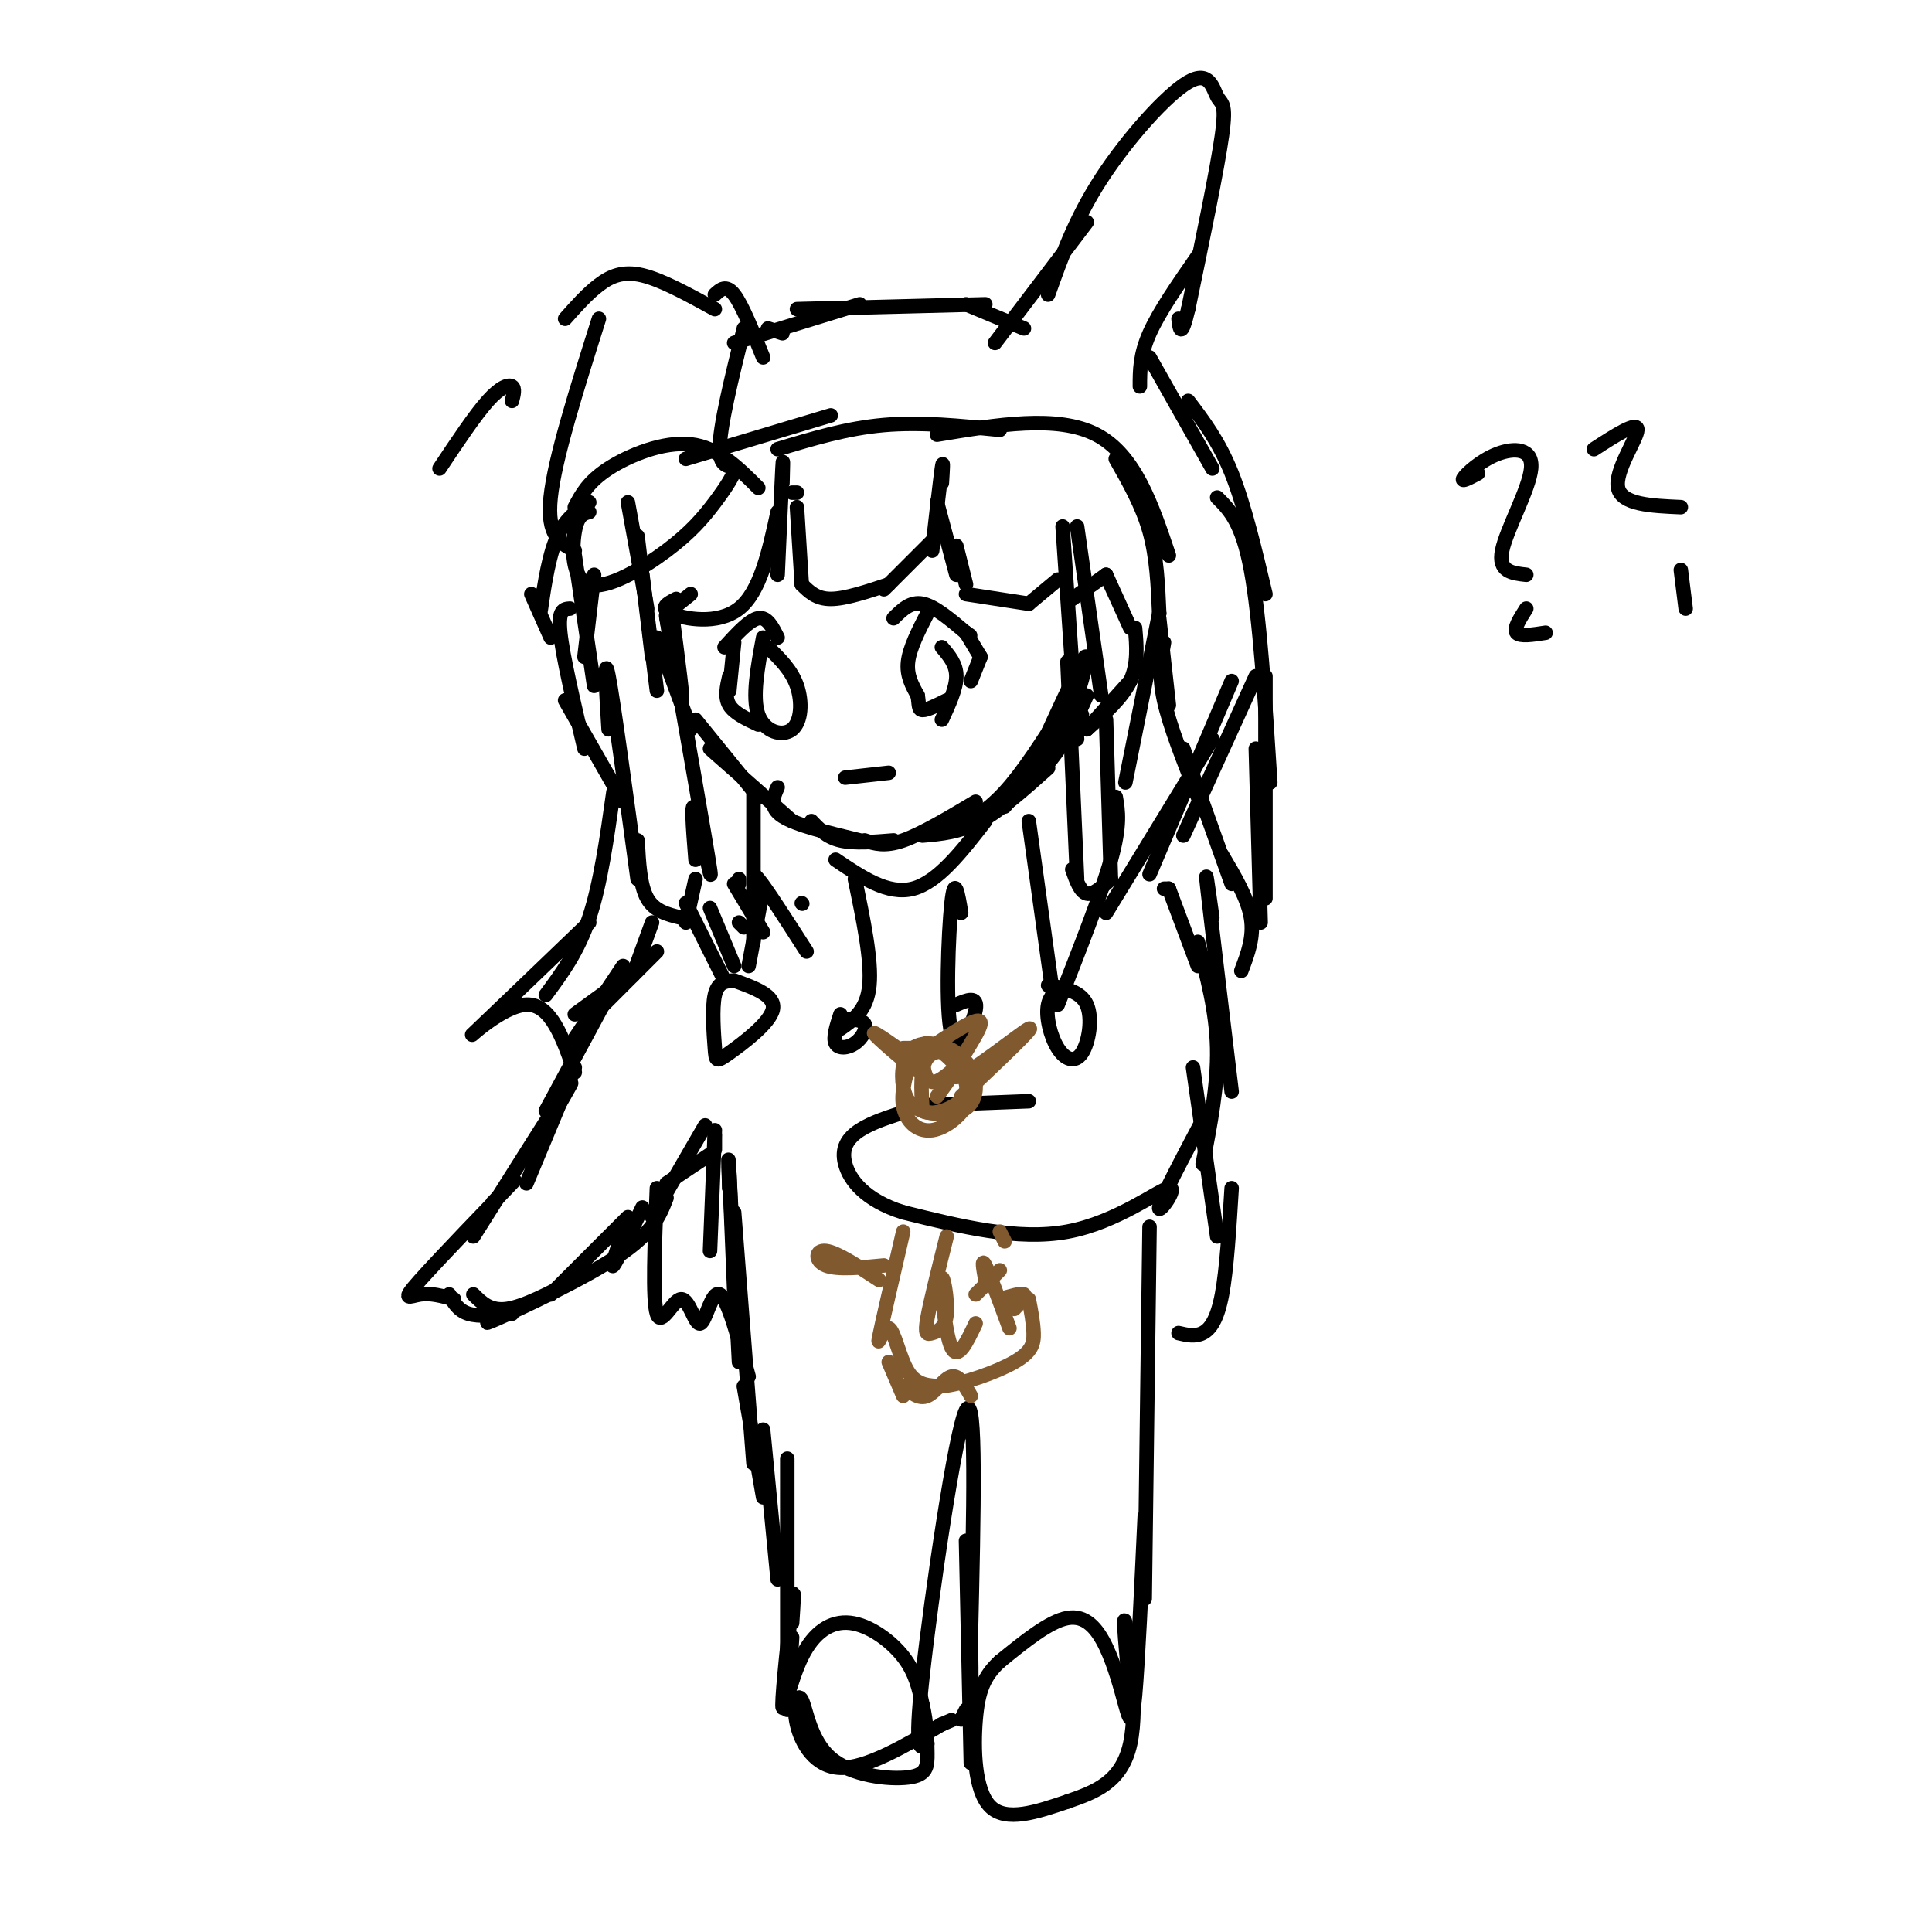 <svg viewBox='0 0 400 400' version='1.1' xmlns='http://www.w3.org/2000/svg' xmlns:xlink='http://www.w3.org/1999/xlink'><g fill='none' stroke='rgb(0,0,0)' stroke-width='3' stroke-linecap='round' stroke-linejoin='round'><path d='M130,104c0.000,0.000 4.000,22.000 4,22'/><path d='M132,111c0.000,0.000 3.000,25.000 3,25'/><path d='M133,119c0.000,0.000 3.000,24.000 3,24'/><path d='M136,132c0.000,0.000 7.000,19.000 7,19'/><path d='M144,149c0.000,0.000 13.000,16.000 13,16'/><path d='M147,155c0.000,0.000 17.000,15.000 17,15'/><path d='M161,163c-0.917,2.083 -1.833,4.167 1,6c2.833,1.833 9.417,3.417 16,5'/><path d='M168,170c1.583,1.667 3.167,3.333 6,4c2.833,0.667 6.917,0.333 11,0'/><path d='M179,174c2.083,0.667 4.167,1.333 8,0c3.833,-1.333 9.417,-4.667 15,-8'/><path d='M191,173c3.833,-0.333 7.667,-0.667 12,-3c4.333,-2.333 9.167,-6.667 14,-11'/><path d='M208,167c0.000,0.000 16.000,-19.000 16,-19'/><path d='M225,144c-2.167,4.833 -4.333,9.667 -8,14c-3.667,4.333 -8.833,8.167 -14,12'/><path d='M197,172c3.583,-1.917 7.167,-3.833 11,-8c3.833,-4.167 7.917,-10.583 12,-17'/><path d='M222,140c0.167,3.917 0.333,7.833 -2,12c-2.333,4.167 -7.167,8.583 -12,13'/><path d='M207,166c4.500,-4.083 9.000,-8.167 12,-13c3.000,-4.833 4.500,-10.417 6,-16'/><path d='M224,140c0.750,-2.833 1.500,-5.667 0,-3c-1.500,2.667 -5.250,10.833 -9,19'/><path d='M222,124c0.000,0.000 7.000,-5.000 7,-5'/><path d='M229,119c0.000,0.000 5.000,11.000 5,11'/><path d='M235,130c0.333,3.750 0.667,7.500 -1,11c-1.667,3.500 -5.333,6.750 -9,10'/><path d='M225,151c0.000,0.000 4.500,-5.000 9,-10'/><path d='M119,115c0.000,0.000 4.000,27.000 4,27'/><path d='M126,151c-0.500,-8.083 -1.000,-16.167 0,-11c1.000,5.167 3.500,23.583 6,42'/><path d='M132,174c0.250,4.667 0.500,9.333 2,12c1.500,2.667 4.250,3.333 7,4'/><path d='M142,191c0.000,0.000 2.000,-9.000 2,-9'/><path d='M144,178c-0.533,-6.711 -1.067,-13.422 0,-10c1.067,3.422 3.733,16.978 3,12c-0.733,-4.978 -4.867,-28.489 -9,-52'/><path d='M138,128c-0.644,-3.733 2.244,12.933 3,16c0.756,3.067 -0.622,-7.467 -2,-18'/><path d='M139,132c0.000,0.000 -1.000,-5.000 -1,-5'/><path d='M138,127c0.000,0.000 5.000,-4.000 5,-4'/><path d='M140,124c-1.800,0.933 -3.600,1.867 -1,3c2.600,1.133 9.600,2.467 14,-1c4.400,-3.467 6.200,-11.733 8,-20'/><path d='M162,100c0.083,-3.083 0.167,-6.167 0,-3c-0.167,3.167 -0.583,12.583 -1,22'/><path d='M164,102c0.000,0.000 1.000,0.000 1,0'/><path d='M165,105c0.000,0.000 1.000,16.000 1,16'/><path d='M166,121c1.500,1.500 3.000,3.000 6,3c3.000,0.000 7.500,-1.500 12,-3'/><path d='M183,122c0.000,0.000 12.000,-12.000 12,-12'/><path d='M195,100c0.167,-2.667 0.333,-5.333 0,-3c-0.333,2.333 -1.167,9.667 -2,17'/><path d='M194,104c0.000,0.000 4.000,15.000 4,15'/><path d='M198,113c0.000,0.000 2.000,8.000 2,8'/><path d='M200,123c0.000,0.000 13.000,2.000 13,2'/><path d='M213,125c0.000,0.000 6.000,-5.000 6,-5'/><path d='M220,109c0.000,0.000 3.000,44.000 3,44'/><path d='M221,137c0.000,0.000 2.000,45.000 2,45'/><path d='M222,180c0.833,2.333 1.667,4.667 3,5c1.333,0.333 3.167,-1.333 5,-3'/><path d='M230,182c0.000,0.000 -1.000,-33.000 -1,-33'/><path d='M228,144c0.000,0.000 -5.000,-35.000 -5,-35'/><path d='M231,95c2.750,4.833 5.500,9.667 7,15c1.500,5.333 1.750,11.167 2,17'/><path d='M240,127c0.000,0.000 -7.000,35.000 -7,35'/><path d='M142,187c0.000,0.000 8.000,16.000 8,16'/><path d='M147,188c0.000,0.000 5.000,12.000 5,12'/><path d='M156,163c0.000,0.000 0.000,32.000 0,32'/><path d='M158,184c0.000,0.000 -3.000,16.000 -3,16'/><path d='M152,203c-1.684,0.115 -3.368,0.230 -4,3c-0.632,2.770 -0.211,8.196 0,11c0.211,2.804 0.211,2.986 3,1c2.789,-1.986 8.368,-6.139 9,-9c0.632,-2.861 -3.684,-4.431 -8,-6'/><path d='M213,170c0.000,0.000 5.000,36.000 5,36'/><path d='M231,165c0.500,2.917 1.000,5.833 -1,13c-2.000,7.167 -6.500,18.583 -11,30'/><path d='M218,208c1.211,-1.362 2.421,-2.725 2,-3c-0.421,-0.275 -2.475,0.537 -3,3c-0.525,2.463 0.478,6.578 2,9c1.522,2.422 3.564,3.152 5,1c1.436,-2.152 2.268,-7.186 1,-10c-1.268,-2.814 -4.634,-3.407 -8,-4'/><path d='M240,128c0.000,0.000 2.000,18.000 2,18'/><path d='M241,133c-0.583,3.333 -1.167,6.667 0,12c1.167,5.333 4.083,12.667 7,20'/><path d='M245,155c0.000,0.000 10.000,28.000 10,28'/><path d='M253,177c2.667,4.500 5.333,9.000 6,13c0.667,4.000 -0.667,7.500 -2,11'/><path d='M114,132c0.000,0.000 -4.000,-9.000 -4,-9'/><path d='M112,123c-0.178,2.644 -0.356,5.289 0,3c0.356,-2.289 1.244,-9.511 3,-14c1.756,-4.489 4.378,-6.244 7,-8'/><path d='M119,105c1.378,-2.622 2.756,-5.244 7,-8c4.244,-2.756 11.356,-5.644 17,-5c5.644,0.644 9.822,4.822 14,9'/><path d='M142,95c0.000,0.000 30.000,-9.000 30,-9'/><path d='M161,93c7.167,-2.167 14.333,-4.333 22,-5c7.667,-0.667 15.833,0.167 24,1'/><path d='M194,90c12.500,-2.083 25.000,-4.167 33,0c8.000,4.167 11.500,14.583 15,25'/><path d='M123,119c0.000,0.000 -2.000,17.000 -2,17'/><path d='M118,126c-1.250,0.083 -2.500,0.167 -2,5c0.500,4.833 2.750,14.417 5,24'/><path d='M117,145c0.000,0.000 12.000,21.000 12,21'/><path d='M175,161c0.000,0.000 9.000,-1.000 9,-1'/><path d='M185,128c1.750,-1.750 3.500,-3.500 6,-3c2.500,0.500 5.750,3.250 9,6'/><path d='M200,131c1.500,1.000 0.750,0.500 0,0'/><path d='M200,131c0.000,0.000 3.000,5.000 3,5'/><path d='M203,136c0.000,0.000 -2.000,5.000 -2,5'/><path d='M192,127c-1.833,3.583 -3.667,7.167 -4,10c-0.333,2.833 0.833,4.917 2,7'/><path d='M190,144c0.311,1.844 0.089,2.956 1,3c0.911,0.044 2.956,-0.978 5,-2'/><path d='M195,134c1.500,1.750 3.000,3.500 3,6c0.000,2.500 -1.500,5.750 -3,9'/><path d='M161,132c-1.083,-2.167 -2.167,-4.333 -4,-4c-1.833,0.333 -4.417,3.167 -7,6'/><path d='M152,133c0.000,0.000 -1.000,10.000 -1,10'/><path d='M151,140c-0.500,2.167 -1.000,4.333 0,6c1.000,1.667 3.500,2.833 6,4'/><path d='M158,132c-1.149,6.202 -2.298,12.405 -1,16c1.298,3.595 5.042,4.583 7,3c1.958,-1.583 2.131,-5.738 1,-9c-1.131,-3.262 -3.565,-5.631 -6,-8'/><path d='M106,83c0.333,-1.289 0.667,-2.578 0,-3c-0.667,-0.422 -2.333,0.022 -5,3c-2.667,2.978 -6.333,8.489 -10,14'/><path d='M124,66c-4.583,14.500 -9.167,29.000 -10,37c-0.833,8.000 2.083,9.500 5,11'/><path d='M122,106c-1.192,0.298 -2.385,0.596 -3,4c-0.615,3.404 -0.653,9.914 3,11c3.653,1.086 10.995,-3.253 16,-7c5.005,-3.747 7.671,-6.901 10,-10c2.329,-3.099 4.319,-6.142 4,-7c-0.319,-0.858 -2.948,0.469 -3,-4c-0.052,-4.469 2.474,-14.735 5,-25'/><path d='M117,66c2.289,-2.578 4.578,-5.156 7,-7c2.422,-1.844 4.978,-2.956 9,-2c4.022,0.956 9.511,3.978 15,7'/><path d='M148,61c1.167,-1.083 2.333,-2.167 4,0c1.667,2.167 3.833,7.583 6,13'/><path d='M159,68c0.000,0.000 3.000,1.000 3,1'/><path d='M152,71c0.000,0.000 26.000,-8.000 26,-8'/><path d='M165,64c0.000,0.000 39.000,-1.000 39,-1'/><path d='M200,63c0.000,0.000 12.000,5.000 12,5'/><path d='M206,71c0.000,0.000 19.000,-25.000 19,-25'/><path d='M217,61c2.774,-7.794 5.547,-15.589 11,-24c5.453,-8.411 13.585,-17.440 18,-20c4.415,-2.560 5.112,1.349 6,3c0.888,1.651 1.968,1.043 1,8c-0.968,6.957 -3.984,21.478 -7,36'/><path d='M246,64c-1.500,6.333 -1.750,4.167 -2,2'/><path d='M248,53c-4.000,5.750 -8.000,11.500 -10,16c-2.000,4.500 -2.000,7.750 -2,11'/><path d='M238,74c0.000,0.000 13.000,23.000 13,23'/><path d='M246,83c3.167,4.167 6.333,8.333 9,15c2.667,6.667 4.833,15.833 7,25'/><path d='M252,103c2.583,2.583 5.167,5.167 7,15c1.833,9.833 2.917,26.917 4,44'/><path d='M262,140c0.000,0.000 0.000,46.000 0,46'/><path d='M260,155c0.000,0.000 1.000,36.000 1,36'/><path d='M260,140c0.000,0.000 -15.000,33.000 -15,33'/><path d='M255,141c0.000,0.000 -17.000,40.000 -17,40'/><path d='M251,153c0.000,0.000 -22.000,36.000 -22,36'/><path d='M153,182c0.000,0.000 0.000,1.000 0,1'/><path d='M152,183c0.000,0.000 6.000,10.000 6,10'/><path d='M157,185c-0.833,-2.500 -1.667,-5.000 0,-3c1.667,2.000 5.833,8.500 10,15'/><path d='M166,187c0.000,0.000 0.100,0.100 0.1,0.1'/><path d='M153,191c0.000,0.000 1.000,1.000 1,1'/><path d='M135,191c0.000,0.000 -4.000,11.000 -4,11'/><path d='M136,197c0.000,0.000 -12.000,12.000 -12,12'/><path d='M130,202c0.000,0.000 -11.000,8.000 -11,8'/><path d='M129,200c0.000,0.000 -10.000,15.000 -10,15'/><path d='M125,207c2.000,-3.417 4.000,-6.833 2,-3c-2.000,3.833 -8.000,14.917 -14,26'/><path d='M119,221c0.000,0.000 -10.000,24.000 -10,24'/><path d='M115,230c2.417,-4.167 4.833,-8.333 2,-4c-2.833,4.333 -10.917,17.167 -19,30'/><path d='M102,249c3.262,-3.333 6.524,-6.667 3,-3c-3.524,3.667 -13.833,14.333 -18,19c-4.167,4.667 -2.190,3.333 0,3c2.190,-0.333 4.595,0.333 7,1'/><path d='M98,268c1.750,1.750 3.500,3.500 7,3c3.500,-0.500 8.750,-3.250 14,-6'/><path d='M114,268c0.000,0.000 16.000,-16.000 16,-16'/><path d='M129,255c-1.333,3.917 -2.667,7.833 -2,7c0.667,-0.833 3.333,-6.417 6,-12'/><path d='M93,268c0.917,1.667 1.833,3.333 4,4c2.167,0.667 5.583,0.333 9,0'/><path d='M106,271c-3.822,2.022 -7.644,4.044 -3,2c4.644,-2.044 17.756,-8.156 25,-13c7.244,-4.844 8.622,-8.422 10,-12'/><path d='M135,252c0.000,0.000 11.000,-19.000 11,-19'/><path d='M241,184c0.000,0.000 1.000,0.000 1,0'/><path d='M242,184c0.000,0.000 6.000,16.000 6,16'/><path d='M251,190c-0.833,-6.000 -1.667,-12.000 -1,-6c0.667,6.000 2.833,24.000 5,42'/><path d='M248,195c1.917,7.167 3.833,14.333 4,22c0.167,7.667 -1.417,15.833 -3,24'/><path d='M250,230c-4.875,9.196 -9.750,18.393 -10,20c-0.250,1.607 4.125,-4.375 2,-4c-2.125,0.375 -10.750,7.107 -21,9c-10.250,1.893 -22.125,-1.054 -34,-4'/><path d='M187,251c-8.036,-2.512 -11.125,-6.792 -12,-10c-0.875,-3.208 0.464,-5.345 3,-7c2.536,-1.655 6.268,-2.827 10,-4'/><path d='M187,229c0.000,0.000 26.000,-1.000 26,-1'/><path d='M138,245c0.000,0.000 9.000,-6.000 9,-6'/><path d='M148,238c0.000,0.000 0.000,-3.000 0,-3'/><path d='M148,234c0.000,0.000 -1.000,25.000 -1,25'/><path d='M151,246c-0.083,-3.250 -0.167,-6.500 0,-3c0.167,3.500 0.583,13.750 1,24'/><path d='M151,246c-0.167,-4.500 -0.333,-9.000 0,-3c0.333,6.000 1.167,22.500 2,39'/><path d='M152,251c0.000,0.000 4.000,52.000 4,52'/><path d='M154,287c0.000,0.000 4.000,23.000 4,23'/><path d='M158,296c0.000,0.000 3.000,31.000 3,31'/><path d='M163,302c0.000,0.000 0.000,42.000 0,42'/><path d='M164,339c0.000,0.000 -1.000,15.000 -1,15'/><path d='M164,336c0.288,-4.305 0.577,-8.609 0,-4c-0.577,4.609 -2.019,18.133 -2,21c0.019,2.867 1.500,-4.922 4,-10c2.500,-5.078 6.019,-7.444 10,-7c3.981,0.444 8.423,3.698 11,7c2.577,3.302 3.288,6.651 4,10'/><path d='M191,353c0.851,3.498 0.980,7.244 1,10c0.020,2.756 -0.068,4.522 -4,5c-3.932,0.478 -11.708,-0.333 -16,-4c-4.292,-3.667 -5.099,-10.189 -6,-12c-0.901,-1.811 -1.896,1.089 -1,5c0.896,3.911 3.685,8.832 9,9c5.315,0.168 13.158,-4.416 21,-9'/><path d='M195,357c3.500,-1.500 1.750,-0.750 0,0'/><path d='M238,254c0.000,0.000 -1.000,77.000 -1,77'/><path d='M237,314c-0.699,15.110 -1.397,30.220 -2,37c-0.603,6.780 -1.110,5.230 -2,2c-0.890,-3.230 -2.163,-8.139 -4,-12c-1.837,-3.861 -4.239,-6.675 -8,-6c-3.761,0.675 -8.880,4.837 -14,9'/><path d='M207,344c-3.286,3.024 -4.500,6.083 -5,12c-0.500,5.917 -0.286,14.690 3,18c3.286,3.310 9.643,1.155 16,-1'/><path d='M221,373c5.622,-1.956 11.244,-3.911 13,-12c1.756,-8.089 -0.356,-22.311 -1,-25c-0.644,-2.689 0.178,6.156 1,15'/><path d='M192,361c-1.400,1.244 -2.800,2.489 -1,-14c1.800,-16.489 6.800,-50.711 9,-55c2.200,-4.289 1.600,21.356 1,47'/><path d='M201,339c0.167,10.167 0.083,12.083 0,14'/><path d='M200,319c0.000,0.000 1.000,46.000 1,46'/><path d='M200,354c0.000,0.000 -1.000,2.000 -1,2'/><path d='M173,178c5.417,3.667 10.833,7.333 16,6c5.167,-1.333 10.083,-7.667 15,-14'/><path d='M177,182c1.750,8.417 3.500,16.833 3,22c-0.500,5.167 -3.250,7.083 -6,9'/><path d='M174,210c-0.786,2.423 -1.571,4.845 -1,6c0.571,1.155 2.500,1.042 4,0c1.500,-1.042 2.571,-3.012 2,-4c-0.571,-0.988 -2.786,-0.994 -5,-1'/><path d='M199,189c-0.673,-4.042 -1.345,-8.083 -2,-2c-0.655,6.083 -1.292,22.292 0,27c1.292,4.708 4.512,-2.083 5,-5c0.488,-2.917 -1.756,-1.958 -4,-1'/></g>
<g fill='none' stroke='rgb(129,89,47)' stroke-width='3' stroke-linecap='round' stroke-linejoin='round'><path d='M189,218c-1.276,3.938 -2.552,7.875 -2,11c0.552,3.125 2.930,5.437 6,5c3.070,-0.437 6.830,-3.623 8,-7c1.170,-3.377 -0.252,-6.943 -3,-9c-2.748,-2.057 -6.822,-2.603 -9,-1c-2.178,1.603 -2.459,5.355 -2,8c0.459,2.645 1.657,4.182 4,5c2.343,0.818 5.832,0.915 8,0c2.168,-0.915 3.014,-2.843 3,-5c-0.014,-2.157 -0.888,-4.542 -3,-6c-2.112,-1.458 -5.460,-1.988 -7,0c-1.540,1.988 -1.270,6.494 -1,11'/><path d='M191,230c2.197,1.327 8.190,-0.855 9,-4c0.810,-3.145 -3.562,-7.254 -6,-9c-2.438,-1.746 -2.942,-1.128 -3,1c-0.058,2.128 0.331,5.765 2,6c1.669,0.235 4.620,-2.933 5,-3c0.380,-0.067 -1.810,2.966 -4,6'/><path d='M187,255c-2.262,9.774 -4.524,19.548 -5,22c-0.476,2.452 0.833,-2.417 2,-2c1.167,0.417 2.190,6.119 4,9c1.810,2.881 4.405,2.940 7,3'/><path d='M195,287c4.226,-0.393 11.292,-2.875 15,-5c3.708,-2.125 4.060,-3.893 4,-6c-0.060,-2.107 -0.530,-4.554 -1,-7'/><path d='M208,257c0.000,0.000 -1.000,-2.000 -1,-2'/><path d='M196,256c-1.703,6.813 -3.405,13.626 -4,17c-0.595,3.374 -0.082,3.310 1,3c1.082,-0.310 2.733,-0.867 3,-4c0.267,-3.133 -0.851,-8.844 -1,-7c-0.149,1.844 0.672,11.241 2,14c1.328,2.759 3.164,-1.121 5,-5'/><path d='M204,265c-0.417,-2.333 -0.833,-4.667 0,-3c0.833,1.667 2.917,7.333 5,13'/><path d='M207,263c0.000,0.000 -5.000,5.000 -5,5'/><path d='M182,265c-4.378,-2.867 -8.756,-5.733 -11,-6c-2.244,-0.267 -2.356,2.067 0,3c2.356,0.933 7.178,0.467 12,0'/><path d='M210,271c1.250,-1.333 2.500,-2.667 2,-3c-0.500,-0.333 -2.750,0.333 -5,1'/><path d='M184,282c0.000,0.000 3.000,7.000 3,7'/><path d='M187,287c1.644,1.378 3.289,2.756 5,2c1.711,-0.756 3.489,-3.644 5,-4c1.511,-0.356 2.756,1.822 4,4'/><path d='M190,220c-4.733,-3.378 -9.467,-6.756 -9,-6c0.467,0.756 6.133,5.644 8,7c1.867,1.356 -0.067,-0.822 -2,-3'/><path d='M187,217c0.000,0.000 2.000,0.000 2,0'/><path d='M191,218c6.167,-4.161 12.333,-8.321 12,-6c-0.333,2.321 -7.167,11.125 -5,11c2.167,-0.125 13.333,-9.179 15,-10c1.667,-0.821 -6.167,6.589 -14,14'/></g>
<g fill='none' stroke='rgb(0,0,0)' stroke-width='3' stroke-linecap='round' stroke-linejoin='round'><path d='M127,164c-1.333,9.500 -2.667,19.000 -5,26c-2.333,7.000 -5.667,11.500 -9,16'/><path d='M122,191c-11.133,10.689 -22.267,21.378 -24,23c-1.733,1.622 5.933,-5.822 11,-6c5.067,-0.178 7.533,6.911 10,14'/><path d='M136,246c-0.467,11.555 -0.935,23.110 0,26c0.935,2.890 3.271,-2.885 5,-3c1.729,-0.115 2.850,5.431 4,5c1.150,-0.431 2.329,-6.837 4,-6c1.671,0.837 3.836,8.919 6,17'/><path d='M247,221c0.000,0.000 5.000,35.000 5,35'/><path d='M255,246c-0.511,8.400 -1.022,16.800 -2,22c-0.978,5.200 -2.422,7.200 -4,8c-1.578,0.800 -3.289,0.400 -5,0'/><path d='M306,98c-1.793,0.952 -3.585,1.904 -3,1c0.585,-0.904 3.549,-3.665 7,-5c3.451,-1.335 7.391,-1.244 7,3c-0.391,4.244 -5.112,12.641 -6,17c-0.888,4.359 2.056,4.679 5,5'/><path d='M316,126c-1.333,2.083 -2.667,4.167 -2,5c0.667,0.833 3.333,0.417 6,0'/><path d='M330,93c4.533,-2.933 9.067,-5.867 9,-4c-0.067,1.867 -4.733,8.533 -4,12c0.733,3.467 6.867,3.733 13,4'/><path d='M348,118c0.000,0.000 1.000,8.000 1,8'/></g>
</svg>